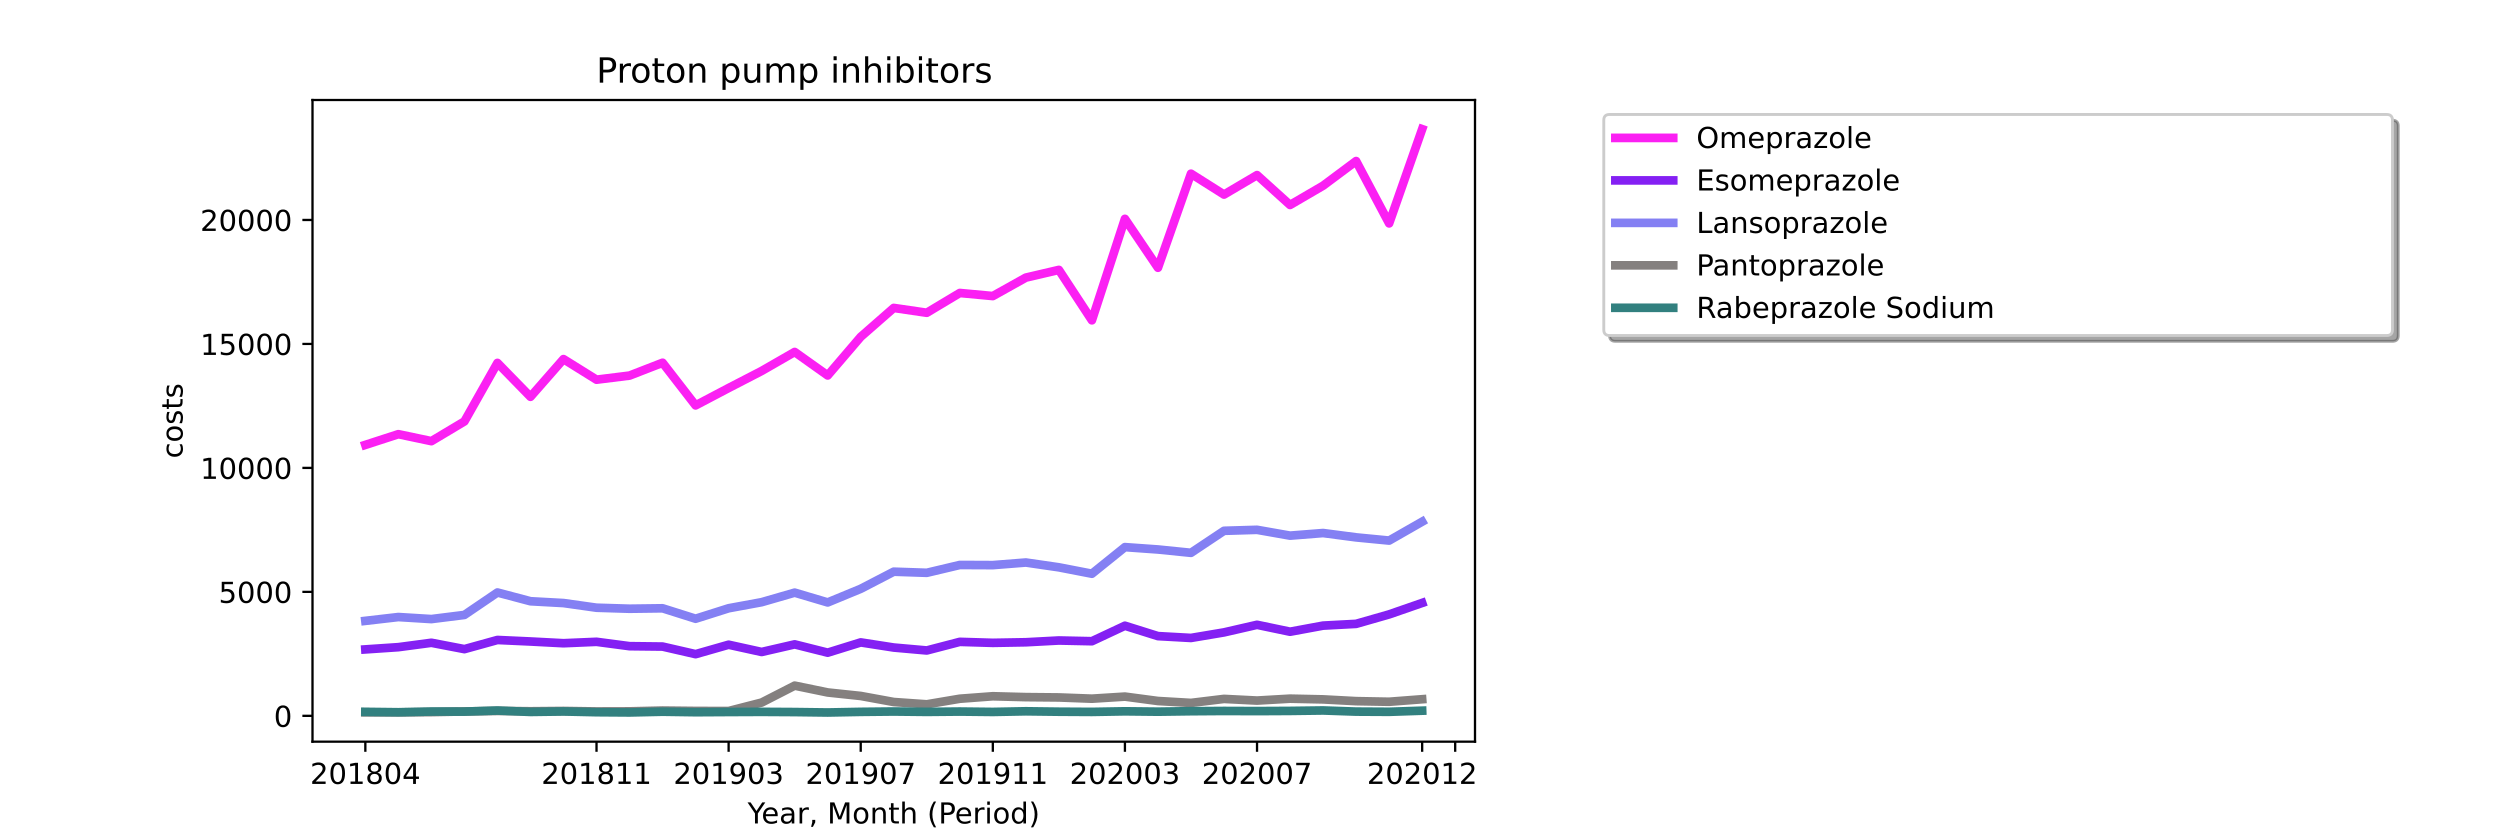 <?xml version="1.0" encoding="utf-8" standalone="no"?>
<!DOCTYPE svg PUBLIC "-//W3C//DTD SVG 1.1//EN"
  "http://www.w3.org/Graphics/SVG/1.1/DTD/svg11.dtd">
<!-- Created with matplotlib (https://matplotlib.org/) -->
<svg height="288pt" version="1.1" viewBox="0 0 864 288" width="864pt" xmlns="http://www.w3.org/2000/svg" xmlns:xlink="http://www.w3.org/1999/xlink">
 <defs>
  <style type="text/css">*{stroke-linecap:butt;stroke-linejoin:round;}</style>
 </defs>
 <g id="figure_1">
  <g id="patch_1">
   <path d="M 0 288 
L 864 288 
L 864 0 
L 0 0 
z
" style="fill:#ffffff;"/>
  </g>
  <g id="axes_1">
   <g id="patch_2">
    <path d="M 108 256.32 
L 509.76 256.32 
L 509.76 34.56 
L 108 34.56 
z
" style="fill:#ffffff;"/>
   </g>
   <g id="matplotlib.axis_1">
    <g id="xtick_1">
     <g id="line2d_1">
      <defs>
       <path d="M 0 0 
L 0 3.5 
" id="m25e00ea5e8" style="stroke:#000000;stroke-width:0.8;"/>
      </defs>
      <g>
       <use style="stroke:#000000;stroke-width:0.8;" x="126.262" xlink:href="#m25e00ea5e8" y="256.32"/>
      </g>
     </g>
     <g id="text_1">
      <!-- 201804 -->
      <g transform="translate(107.174 270.918)scale(0.1 -0.1)">
       <defs>
        <path d="M 19.188 8.297 
L 53.609 8.297 
L 53.609 0 
L 7.328 0 
L 7.328 8.297 
Q 12.938 14.109 22.625 23.891 
Q 32.328 33.688 34.812 36.531 
Q 39.547 41.844 41.422 45.531 
Q 43.312 49.219 43.312 52.781 
Q 43.312 58.594 39.234 62.25 
Q 35.156 65.922 28.609 65.922 
Q 23.969 65.922 18.812 64.312 
Q 13.672 62.703 7.812 59.422 
L 7.812 69.391 
Q 13.766 71.781 18.938 73 
Q 24.125 74.219 28.422 74.219 
Q 39.75 74.219 46.484 68.547 
Q 53.219 62.891 53.219 53.422 
Q 53.219 48.922 51.531 44.891 
Q 49.859 40.875 45.406 35.406 
Q 44.188 33.984 37.641 27.219 
Q 31.109 20.453 19.188 8.297 
z
" id="DejaVuSans-50"/>
        <path d="M 31.781 66.406 
Q 24.172 66.406 20.328 58.906 
Q 16.5 51.422 16.5 36.375 
Q 16.5 21.391 20.328 13.891 
Q 24.172 6.391 31.781 6.391 
Q 39.453 6.391 43.281 13.891 
Q 47.125 21.391 47.125 36.375 
Q 47.125 51.422 43.281 58.906 
Q 39.453 66.406 31.781 66.406 
z
M 31.781 74.219 
Q 44.047 74.219 50.516 64.516 
Q 56.984 54.828 56.984 36.375 
Q 56.984 17.969 50.516 8.266 
Q 44.047 -1.422 31.781 -1.422 
Q 19.531 -1.422 13.062 8.266 
Q 6.594 17.969 6.594 36.375 
Q 6.594 54.828 13.062 64.516 
Q 19.531 74.219 31.781 74.219 
z
" id="DejaVuSans-48"/>
        <path d="M 12.406 8.297 
L 28.516 8.297 
L 28.516 63.922 
L 10.984 60.406 
L 10.984 69.391 
L 28.422 72.906 
L 38.281 72.906 
L 38.281 8.297 
L 54.391 8.297 
L 54.391 0 
L 12.406 0 
z
" id="DejaVuSans-49"/>
        <path d="M 31.781 34.625 
Q 24.75 34.625 20.719 30.859 
Q 16.703 27.094 16.703 20.516 
Q 16.703 13.922 20.719 10.156 
Q 24.75 6.391 31.781 6.391 
Q 38.812 6.391 42.859 10.172 
Q 46.922 13.969 46.922 20.516 
Q 46.922 27.094 42.891 30.859 
Q 38.875 34.625 31.781 34.625 
z
M 21.922 38.812 
Q 15.578 40.375 12.031 44.719 
Q 8.5 49.078 8.5 55.328 
Q 8.5 64.062 14.719 69.141 
Q 20.953 74.219 31.781 74.219 
Q 42.672 74.219 48.875 69.141 
Q 55.078 64.062 55.078 55.328 
Q 55.078 49.078 51.531 44.719 
Q 48 40.375 41.703 38.812 
Q 48.828 37.156 52.797 32.312 
Q 56.781 27.484 56.781 20.516 
Q 56.781 9.906 50.312 4.234 
Q 43.844 -1.422 31.781 -1.422 
Q 19.734 -1.422 13.25 4.234 
Q 6.781 9.906 6.781 20.516 
Q 6.781 27.484 10.781 32.312 
Q 14.797 37.156 21.922 38.812 
z
M 18.312 54.391 
Q 18.312 48.734 21.844 45.562 
Q 25.391 42.391 31.781 42.391 
Q 38.141 42.391 41.719 45.562 
Q 45.312 48.734 45.312 54.391 
Q 45.312 60.062 41.719 63.234 
Q 38.141 66.406 31.781 66.406 
Q 25.391 66.406 21.844 63.234 
Q 18.312 60.062 18.312 54.391 
z
" id="DejaVuSans-56"/>
        <path d="M 37.797 64.312 
L 12.891 25.391 
L 37.797 25.391 
z
M 35.203 72.906 
L 47.609 72.906 
L 47.609 25.391 
L 58.016 25.391 
L 58.016 17.188 
L 47.609 17.188 
L 47.609 0 
L 37.797 0 
L 37.797 17.188 
L 4.891 17.188 
L 4.891 26.703 
z
" id="DejaVuSans-52"/>
       </defs>
       <use xlink:href="#DejaVuSans-50"/>
       <use x="63.623" xlink:href="#DejaVuSans-48"/>
       <use x="127.246" xlink:href="#DejaVuSans-49"/>
       <use x="190.869" xlink:href="#DejaVuSans-56"/>
       <use x="254.492" xlink:href="#DejaVuSans-48"/>
       <use x="318.115" xlink:href="#DejaVuSans-52"/>
      </g>
     </g>
    </g>
    <g id="xtick_2">
     <g id="line2d_2">
      <g>
       <use style="stroke:#000000;stroke-width:0.8;" x="206.157" xlink:href="#m25e00ea5e8" y="256.32"/>
      </g>
     </g>
     <g id="text_2">
      <!-- 201811 -->
      <g transform="translate(187.07 270.918)scale(0.1 -0.1)">
       <use xlink:href="#DejaVuSans-50"/>
       <use x="63.623" xlink:href="#DejaVuSans-48"/>
       <use x="127.246" xlink:href="#DejaVuSans-49"/>
       <use x="190.869" xlink:href="#DejaVuSans-56"/>
       <use x="254.492" xlink:href="#DejaVuSans-49"/>
       <use x="318.115" xlink:href="#DejaVuSans-49"/>
      </g>
     </g>
    </g>
    <g id="xtick_3">
     <g id="line2d_3">
      <g>
       <use style="stroke:#000000;stroke-width:0.8;" x="251.812" xlink:href="#m25e00ea5e8" y="256.32"/>
      </g>
     </g>
     <g id="text_3">
      <!-- 201903 -->
      <g transform="translate(232.724 270.918)scale(0.1 -0.1)">
       <defs>
        <path d="M 10.984 1.516 
L 10.984 10.5 
Q 14.703 8.734 18.5 7.812 
Q 22.312 6.891 25.984 6.891 
Q 35.75 6.891 40.891 13.453 
Q 46.047 20.016 46.781 33.406 
Q 43.953 29.203 39.594 26.953 
Q 35.25 24.703 29.984 24.703 
Q 19.047 24.703 12.672 31.312 
Q 6.297 37.938 6.297 49.422 
Q 6.297 60.641 12.938 67.422 
Q 19.578 74.219 30.609 74.219 
Q 43.266 74.219 49.922 64.516 
Q 56.594 54.828 56.594 36.375 
Q 56.594 19.141 48.406 8.859 
Q 40.234 -1.422 26.422 -1.422 
Q 22.703 -1.422 18.891 -0.688 
Q 15.094 0.047 10.984 1.516 
z
M 30.609 32.422 
Q 37.25 32.422 41.125 36.953 
Q 45.016 41.5 45.016 49.422 
Q 45.016 57.281 41.125 61.844 
Q 37.25 66.406 30.609 66.406 
Q 23.969 66.406 20.094 61.844 
Q 16.219 57.281 16.219 49.422 
Q 16.219 41.5 20.094 36.953 
Q 23.969 32.422 30.609 32.422 
z
" id="DejaVuSans-57"/>
        <path d="M 40.578 39.312 
Q 47.656 37.797 51.625 33 
Q 55.609 28.219 55.609 21.188 
Q 55.609 10.406 48.188 4.484 
Q 40.766 -1.422 27.094 -1.422 
Q 22.516 -1.422 17.656 -0.516 
Q 12.797 0.391 7.625 2.203 
L 7.625 11.719 
Q 11.719 9.328 16.594 8.109 
Q 21.484 6.891 26.812 6.891 
Q 36.078 6.891 40.938 10.547 
Q 45.797 14.203 45.797 21.188 
Q 45.797 27.641 41.281 31.266 
Q 36.766 34.906 28.719 34.906 
L 20.219 34.906 
L 20.219 43.016 
L 29.109 43.016 
Q 36.375 43.016 40.234 45.922 
Q 44.094 48.828 44.094 54.297 
Q 44.094 59.906 40.109 62.906 
Q 36.141 65.922 28.719 65.922 
Q 24.656 65.922 20.016 65.031 
Q 15.375 64.156 9.812 62.312 
L 9.812 71.094 
Q 15.438 72.656 20.344 73.438 
Q 25.25 74.219 29.594 74.219 
Q 40.828 74.219 47.359 69.109 
Q 53.906 64.016 53.906 55.328 
Q 53.906 49.266 50.438 45.094 
Q 46.969 40.922 40.578 39.312 
z
" id="DejaVuSans-51"/>
       </defs>
       <use xlink:href="#DejaVuSans-50"/>
       <use x="63.623" xlink:href="#DejaVuSans-48"/>
       <use x="127.246" xlink:href="#DejaVuSans-49"/>
       <use x="190.869" xlink:href="#DejaVuSans-57"/>
       <use x="254.492" xlink:href="#DejaVuSans-48"/>
       <use x="318.115" xlink:href="#DejaVuSans-51"/>
      </g>
     </g>
    </g>
    <g id="xtick_4">
     <g id="line2d_4">
      <g>
       <use style="stroke:#000000;stroke-width:0.8;" x="297.466" xlink:href="#m25e00ea5e8" y="256.32"/>
      </g>
     </g>
     <g id="text_4">
      <!-- 201907 -->
      <g transform="translate(278.379 270.918)scale(0.1 -0.1)">
       <defs>
        <path d="M 8.203 72.906 
L 55.078 72.906 
L 55.078 68.703 
L 28.609 0 
L 18.312 0 
L 43.219 64.594 
L 8.203 64.594 
z
" id="DejaVuSans-55"/>
       </defs>
       <use xlink:href="#DejaVuSans-50"/>
       <use x="63.623" xlink:href="#DejaVuSans-48"/>
       <use x="127.246" xlink:href="#DejaVuSans-49"/>
       <use x="190.869" xlink:href="#DejaVuSans-57"/>
       <use x="254.492" xlink:href="#DejaVuSans-48"/>
       <use x="318.115" xlink:href="#DejaVuSans-55"/>
      </g>
     </g>
    </g>
    <g id="xtick_5">
     <g id="line2d_5">
      <g>
       <use style="stroke:#000000;stroke-width:0.8;" x="343.121" xlink:href="#m25e00ea5e8" y="256.32"/>
      </g>
     </g>
     <g id="text_5">
      <!-- 201911 -->
      <g transform="translate(324.033 270.918)scale(0.1 -0.1)">
       <use xlink:href="#DejaVuSans-50"/>
       <use x="63.623" xlink:href="#DejaVuSans-48"/>
       <use x="127.246" xlink:href="#DejaVuSans-49"/>
       <use x="190.869" xlink:href="#DejaVuSans-57"/>
       <use x="254.492" xlink:href="#DejaVuSans-49"/>
       <use x="318.115" xlink:href="#DejaVuSans-49"/>
      </g>
     </g>
    </g>
    <g id="xtick_6">
     <g id="line2d_6">
      <g>
       <use style="stroke:#000000;stroke-width:0.8;" x="388.775" xlink:href="#m25e00ea5e8" y="256.32"/>
      </g>
     </g>
     <g id="text_6">
      <!-- 202003 -->
      <g transform="translate(369.688 270.918)scale(0.1 -0.1)">
       <use xlink:href="#DejaVuSans-50"/>
       <use x="63.623" xlink:href="#DejaVuSans-48"/>
       <use x="127.246" xlink:href="#DejaVuSans-50"/>
       <use x="190.869" xlink:href="#DejaVuSans-48"/>
       <use x="254.492" xlink:href="#DejaVuSans-48"/>
       <use x="318.115" xlink:href="#DejaVuSans-51"/>
      </g>
     </g>
    </g>
    <g id="xtick_7">
     <g id="line2d_7">
      <g>
       <use style="stroke:#000000;stroke-width:0.8;" x="434.43" xlink:href="#m25e00ea5e8" y="256.32"/>
      </g>
     </g>
     <g id="text_7">
      <!-- 202007 -->
      <g transform="translate(415.342 270.918)scale(0.1 -0.1)">
       <use xlink:href="#DejaVuSans-50"/>
       <use x="63.623" xlink:href="#DejaVuSans-48"/>
       <use x="127.246" xlink:href="#DejaVuSans-50"/>
       <use x="190.869" xlink:href="#DejaVuSans-48"/>
       <use x="254.492" xlink:href="#DejaVuSans-48"/>
       <use x="318.115" xlink:href="#DejaVuSans-55"/>
      </g>
     </g>
    </g>
    <g id="xtick_8">
     <g id="line2d_8">
      <g>
       <use style="stroke:#000000;stroke-width:0.8;" x="491.498" xlink:href="#m25e00ea5e8" y="256.32"/>
      </g>
     </g>
     <g id="text_8">
      <!-- 202012 -->
      <g transform="translate(472.411 270.918)scale(0.1 -0.1)">
       <use xlink:href="#DejaVuSans-50"/>
       <use x="63.623" xlink:href="#DejaVuSans-48"/>
       <use x="127.246" xlink:href="#DejaVuSans-50"/>
       <use x="190.869" xlink:href="#DejaVuSans-48"/>
       <use x="254.492" xlink:href="#DejaVuSans-49"/>
       <use x="318.115" xlink:href="#DejaVuSans-50"/>
      </g>
     </g>
    </g>
    <g id="xtick_9">
     <g id="line2d_9">
      <g>
       <use style="stroke:#000000;stroke-width:0.8;" x="502.912" xlink:href="#m25e00ea5e8" y="256.32"/>
      </g>
     </g>
    </g>
    <g id="text_9">
     <!-- Year, Month (Period) -->
     <g transform="translate(258.364 284.597)scale(0.1 -0.1)">
      <defs>
       <path d="M -0.203 72.906 
L 10.406 72.906 
L 30.609 42.922 
L 50.688 72.906 
L 61.281 72.906 
L 35.5 34.719 
L 35.5 0 
L 25.594 0 
L 25.594 34.719 
z
" id="DejaVuSans-89"/>
       <path d="M 56.203 29.594 
L 56.203 25.203 
L 14.891 25.203 
Q 15.484 15.922 20.484 11.062 
Q 25.484 6.203 34.422 6.203 
Q 39.594 6.203 44.453 7.469 
Q 49.312 8.734 54.109 11.281 
L 54.109 2.781 
Q 49.266 0.734 44.188 -0.344 
Q 39.109 -1.422 33.891 -1.422 
Q 20.797 -1.422 13.156 6.188 
Q 5.516 13.812 5.516 26.812 
Q 5.516 40.234 12.766 48.109 
Q 20.016 56 32.328 56 
Q 43.359 56 49.781 48.891 
Q 56.203 41.797 56.203 29.594 
z
M 47.219 32.234 
Q 47.125 39.594 43.094 43.984 
Q 39.062 48.391 32.422 48.391 
Q 24.906 48.391 20.391 44.141 
Q 15.875 39.891 15.188 32.172 
z
" id="DejaVuSans-101"/>
       <path d="M 34.281 27.484 
Q 23.391 27.484 19.188 25 
Q 14.984 22.516 14.984 16.5 
Q 14.984 11.719 18.141 8.906 
Q 21.297 6.109 26.703 6.109 
Q 34.188 6.109 38.703 11.406 
Q 43.219 16.703 43.219 25.484 
L 43.219 27.484 
z
M 52.203 31.203 
L 52.203 0 
L 43.219 0 
L 43.219 8.297 
Q 40.141 3.328 35.547 0.953 
Q 30.953 -1.422 24.312 -1.422 
Q 15.922 -1.422 10.953 3.297 
Q 6 8.016 6 15.922 
Q 6 25.141 12.172 29.828 
Q 18.359 34.516 30.609 34.516 
L 43.219 34.516 
L 43.219 35.406 
Q 43.219 41.609 39.141 45 
Q 35.062 48.391 27.688 48.391 
Q 23 48.391 18.547 47.266 
Q 14.109 46.141 10.016 43.891 
L 10.016 52.203 
Q 14.938 54.109 19.578 55.047 
Q 24.219 56 28.609 56 
Q 40.484 56 46.344 49.844 
Q 52.203 43.703 52.203 31.203 
z
" id="DejaVuSans-97"/>
       <path d="M 41.109 46.297 
Q 39.594 47.172 37.812 47.578 
Q 36.031 48 33.891 48 
Q 26.266 48 22.188 43.047 
Q 18.109 38.094 18.109 28.812 
L 18.109 0 
L 9.078 0 
L 9.078 54.688 
L 18.109 54.688 
L 18.109 46.188 
Q 20.953 51.172 25.484 53.578 
Q 30.031 56 36.531 56 
Q 37.453 56 38.578 55.875 
Q 39.703 55.766 41.062 55.516 
z
" id="DejaVuSans-114"/>
       <path d="M 11.719 12.406 
L 22.016 12.406 
L 22.016 4 
L 14.016 -11.625 
L 7.719 -11.625 
L 11.719 4 
z
" id="DejaVuSans-44"/>
       <path id="DejaVuSans-32"/>
       <path d="M 9.812 72.906 
L 24.516 72.906 
L 43.109 23.297 
L 61.812 72.906 
L 76.516 72.906 
L 76.516 0 
L 66.891 0 
L 66.891 64.016 
L 48.094 14.016 
L 38.188 14.016 
L 19.391 64.016 
L 19.391 0 
L 9.812 0 
z
" id="DejaVuSans-77"/>
       <path d="M 30.609 48.391 
Q 23.391 48.391 19.188 42.75 
Q 14.984 37.109 14.984 27.297 
Q 14.984 17.484 19.156 11.844 
Q 23.344 6.203 30.609 6.203 
Q 37.797 6.203 41.984 11.859 
Q 46.188 17.531 46.188 27.297 
Q 46.188 37.016 41.984 42.703 
Q 37.797 48.391 30.609 48.391 
z
M 30.609 56 
Q 42.328 56 49.016 48.375 
Q 55.719 40.766 55.719 27.297 
Q 55.719 13.875 49.016 6.219 
Q 42.328 -1.422 30.609 -1.422 
Q 18.844 -1.422 12.172 6.219 
Q 5.516 13.875 5.516 27.297 
Q 5.516 40.766 12.172 48.375 
Q 18.844 56 30.609 56 
z
" id="DejaVuSans-111"/>
       <path d="M 54.891 33.016 
L 54.891 0 
L 45.906 0 
L 45.906 32.719 
Q 45.906 40.484 42.875 44.328 
Q 39.844 48.188 33.797 48.188 
Q 26.516 48.188 22.312 43.547 
Q 18.109 38.922 18.109 30.906 
L 18.109 0 
L 9.078 0 
L 9.078 54.688 
L 18.109 54.688 
L 18.109 46.188 
Q 21.344 51.125 25.703 53.562 
Q 30.078 56 35.797 56 
Q 45.219 56 50.047 50.172 
Q 54.891 44.344 54.891 33.016 
z
" id="DejaVuSans-110"/>
       <path d="M 18.312 70.219 
L 18.312 54.688 
L 36.812 54.688 
L 36.812 47.703 
L 18.312 47.703 
L 18.312 18.016 
Q 18.312 11.328 20.141 9.422 
Q 21.969 7.516 27.594 7.516 
L 36.812 7.516 
L 36.812 0 
L 27.594 0 
Q 17.188 0 13.234 3.875 
Q 9.281 7.766 9.281 18.016 
L 9.281 47.703 
L 2.688 47.703 
L 2.688 54.688 
L 9.281 54.688 
L 9.281 70.219 
z
" id="DejaVuSans-116"/>
       <path d="M 54.891 33.016 
L 54.891 0 
L 45.906 0 
L 45.906 32.719 
Q 45.906 40.484 42.875 44.328 
Q 39.844 48.188 33.797 48.188 
Q 26.516 48.188 22.312 43.547 
Q 18.109 38.922 18.109 30.906 
L 18.109 0 
L 9.078 0 
L 9.078 75.984 
L 18.109 75.984 
L 18.109 46.188 
Q 21.344 51.125 25.703 53.562 
Q 30.078 56 35.797 56 
Q 45.219 56 50.047 50.172 
Q 54.891 44.344 54.891 33.016 
z
" id="DejaVuSans-104"/>
       <path d="M 31 75.875 
Q 24.469 64.656 21.281 53.656 
Q 18.109 42.672 18.109 31.391 
Q 18.109 20.125 21.312 9.062 
Q 24.516 -2 31 -13.188 
L 23.188 -13.188 
Q 15.875 -1.703 12.234 9.375 
Q 8.594 20.453 8.594 31.391 
Q 8.594 42.281 12.203 53.312 
Q 15.828 64.359 23.188 75.875 
z
" id="DejaVuSans-40"/>
       <path d="M 19.672 64.797 
L 19.672 37.406 
L 32.078 37.406 
Q 38.969 37.406 42.719 40.969 
Q 46.484 44.531 46.484 51.125 
Q 46.484 57.672 42.719 61.234 
Q 38.969 64.797 32.078 64.797 
z
M 9.812 72.906 
L 32.078 72.906 
Q 44.344 72.906 50.609 67.359 
Q 56.891 61.812 56.891 51.125 
Q 56.891 40.328 50.609 34.812 
Q 44.344 29.297 32.078 29.297 
L 19.672 29.297 
L 19.672 0 
L 9.812 0 
z
" id="DejaVuSans-80"/>
       <path d="M 9.422 54.688 
L 18.406 54.688 
L 18.406 0 
L 9.422 0 
z
M 9.422 75.984 
L 18.406 75.984 
L 18.406 64.594 
L 9.422 64.594 
z
" id="DejaVuSans-105"/>
       <path d="M 45.406 46.391 
L 45.406 75.984 
L 54.391 75.984 
L 54.391 0 
L 45.406 0 
L 45.406 8.203 
Q 42.578 3.328 38.25 0.953 
Q 33.938 -1.422 27.875 -1.422 
Q 17.969 -1.422 11.734 6.484 
Q 5.516 14.406 5.516 27.297 
Q 5.516 40.188 11.734 48.094 
Q 17.969 56 27.875 56 
Q 33.938 56 38.25 53.625 
Q 42.578 51.266 45.406 46.391 
z
M 14.797 27.297 
Q 14.797 17.391 18.875 11.75 
Q 22.953 6.109 30.078 6.109 
Q 37.203 6.109 41.297 11.75 
Q 45.406 17.391 45.406 27.297 
Q 45.406 37.203 41.297 42.844 
Q 37.203 48.484 30.078 48.484 
Q 22.953 48.484 18.875 42.844 
Q 14.797 37.203 14.797 27.297 
z
" id="DejaVuSans-100"/>
       <path d="M 8.016 75.875 
L 15.828 75.875 
Q 23.141 64.359 26.781 53.312 
Q 30.422 42.281 30.422 31.391 
Q 30.422 20.453 26.781 9.375 
Q 23.141 -1.703 15.828 -13.188 
L 8.016 -13.188 
Q 14.5 -2 17.703 9.062 
Q 20.906 20.125 20.906 31.391 
Q 20.906 42.672 17.703 53.656 
Q 14.5 64.656 8.016 75.875 
z
" id="DejaVuSans-41"/>
      </defs>
      <use xlink:href="#DejaVuSans-89"/>
      <use x="47.834" xlink:href="#DejaVuSans-101"/>
      <use x="109.357" xlink:href="#DejaVuSans-97"/>
      <use x="170.637" xlink:href="#DejaVuSans-114"/>
      <use x="211.75" xlink:href="#DejaVuSans-44"/>
      <use x="243.537" xlink:href="#DejaVuSans-32"/>
      <use x="275.324" xlink:href="#DejaVuSans-77"/>
      <use x="361.604" xlink:href="#DejaVuSans-111"/>
      <use x="422.785" xlink:href="#DejaVuSans-110"/>
      <use x="486.164" xlink:href="#DejaVuSans-116"/>
      <use x="525.373" xlink:href="#DejaVuSans-104"/>
      <use x="588.752" xlink:href="#DejaVuSans-32"/>
      <use x="620.539" xlink:href="#DejaVuSans-40"/>
      <use x="659.553" xlink:href="#DejaVuSans-80"/>
      <use x="716.23" xlink:href="#DejaVuSans-101"/>
      <use x="777.754" xlink:href="#DejaVuSans-114"/>
      <use x="818.867" xlink:href="#DejaVuSans-105"/>
      <use x="846.65" xlink:href="#DejaVuSans-111"/>
      <use x="907.832" xlink:href="#DejaVuSans-100"/>
      <use x="971.309" xlink:href="#DejaVuSans-41"/>
     </g>
    </g>
   </g>
   <g id="matplotlib.axis_2">
    <g id="ytick_1">
     <g id="line2d_10">
      <defs>
       <path d="M 0 0 
L -3.5 0 
" id="mb6179fea65" style="stroke:#000000;stroke-width:0.8;"/>
      </defs>
      <g>
       <use style="stroke:#000000;stroke-width:0.8;" x="108" xlink:href="#mb6179fea65" y="247.397"/>
      </g>
     </g>
     <g id="text_10">
      <!-- 0 -->
      <g transform="translate(94.638 251.196)scale(0.1 -0.1)">
       <use xlink:href="#DejaVuSans-48"/>
      </g>
     </g>
    </g>
    <g id="ytick_2">
     <g id="line2d_11">
      <g>
       <use style="stroke:#000000;stroke-width:0.8;" x="108" xlink:href="#mb6179fea65" y="204.552"/>
      </g>
     </g>
     <g id="text_11">
      <!-- 5000 -->
      <g transform="translate(75.55 208.352)scale(0.1 -0.1)">
       <defs>
        <path d="M 10.797 72.906 
L 49.516 72.906 
L 49.516 64.594 
L 19.828 64.594 
L 19.828 46.734 
Q 21.969 47.469 24.109 47.828 
Q 26.266 48.188 28.422 48.188 
Q 40.625 48.188 47.75 41.5 
Q 54.891 34.812 54.891 23.391 
Q 54.891 11.625 47.562 5.094 
Q 40.234 -1.422 26.906 -1.422 
Q 22.312 -1.422 17.547 -0.641 
Q 12.797 0.141 7.719 1.703 
L 7.719 11.625 
Q 12.109 9.234 16.797 8.062 
Q 21.484 6.891 26.703 6.891 
Q 35.156 6.891 40.078 11.328 
Q 45.016 15.766 45.016 23.391 
Q 45.016 31 40.078 35.438 
Q 35.156 39.891 26.703 39.891 
Q 22.75 39.891 18.812 39.016 
Q 14.891 38.141 10.797 36.281 
z
" id="DejaVuSans-53"/>
       </defs>
       <use xlink:href="#DejaVuSans-53"/>
       <use x="63.623" xlink:href="#DejaVuSans-48"/>
       <use x="127.246" xlink:href="#DejaVuSans-48"/>
       <use x="190.869" xlink:href="#DejaVuSans-48"/>
      </g>
     </g>
    </g>
    <g id="ytick_3">
     <g id="line2d_12">
      <g>
       <use style="stroke:#000000;stroke-width:0.8;" x="108" xlink:href="#mb6179fea65" y="161.708"/>
      </g>
     </g>
     <g id="text_12">
      <!-- 10000 -->
      <g transform="translate(69.188 165.507)scale(0.1 -0.1)">
       <use xlink:href="#DejaVuSans-49"/>
       <use x="63.623" xlink:href="#DejaVuSans-48"/>
       <use x="127.246" xlink:href="#DejaVuSans-48"/>
       <use x="190.869" xlink:href="#DejaVuSans-48"/>
       <use x="254.492" xlink:href="#DejaVuSans-48"/>
      </g>
     </g>
    </g>
    <g id="ytick_4">
     <g id="line2d_13">
      <g>
       <use style="stroke:#000000;stroke-width:0.8;" x="108" xlink:href="#mb6179fea65" y="118.864"/>
      </g>
     </g>
     <g id="text_13">
      <!-- 15000 -->
      <g transform="translate(69.188 122.663)scale(0.1 -0.1)">
       <use xlink:href="#DejaVuSans-49"/>
       <use x="63.623" xlink:href="#DejaVuSans-53"/>
       <use x="127.246" xlink:href="#DejaVuSans-48"/>
       <use x="190.869" xlink:href="#DejaVuSans-48"/>
       <use x="254.492" xlink:href="#DejaVuSans-48"/>
      </g>
     </g>
    </g>
    <g id="ytick_5">
     <g id="line2d_14">
      <g>
       <use style="stroke:#000000;stroke-width:0.8;" x="108" xlink:href="#mb6179fea65" y="76.019"/>
      </g>
     </g>
     <g id="text_14">
      <!-- 20000 -->
      <g transform="translate(69.188 79.818)scale(0.1 -0.1)">
       <use xlink:href="#DejaVuSans-50"/>
       <use x="63.623" xlink:href="#DejaVuSans-48"/>
       <use x="127.246" xlink:href="#DejaVuSans-48"/>
       <use x="190.869" xlink:href="#DejaVuSans-48"/>
       <use x="254.492" xlink:href="#DejaVuSans-48"/>
      </g>
     </g>
    </g>
    <g id="text_15">
     <!-- costs -->
     <g transform="translate(63.108 158.418)rotate(-90)scale(0.1 -0.1)">
      <defs>
       <path d="M 48.781 52.594 
L 48.781 44.188 
Q 44.969 46.297 41.141 47.344 
Q 37.312 48.391 33.406 48.391 
Q 24.656 48.391 19.812 42.844 
Q 14.984 37.312 14.984 27.297 
Q 14.984 17.281 19.812 11.734 
Q 24.656 6.203 33.406 6.203 
Q 37.312 6.203 41.141 7.25 
Q 44.969 8.297 48.781 10.406 
L 48.781 2.094 
Q 45.016 0.344 40.984 -0.531 
Q 36.969 -1.422 32.422 -1.422 
Q 20.062 -1.422 12.781 6.344 
Q 5.516 14.109 5.516 27.297 
Q 5.516 40.672 12.859 48.328 
Q 20.219 56 33.016 56 
Q 37.156 56 41.109 55.141 
Q 45.062 54.297 48.781 52.594 
z
" id="DejaVuSans-99"/>
       <path d="M 44.281 53.078 
L 44.281 44.578 
Q 40.484 46.531 36.375 47.5 
Q 32.281 48.484 27.875 48.484 
Q 21.188 48.484 17.844 46.438 
Q 14.5 44.391 14.5 40.281 
Q 14.5 37.156 16.891 35.375 
Q 19.281 33.594 26.516 31.984 
L 29.594 31.297 
Q 39.156 29.25 43.188 25.516 
Q 47.219 21.781 47.219 15.094 
Q 47.219 7.469 41.188 3.016 
Q 35.156 -1.422 24.609 -1.422 
Q 20.219 -1.422 15.453 -0.562 
Q 10.688 0.297 5.422 2 
L 5.422 11.281 
Q 10.406 8.688 15.234 7.391 
Q 20.062 6.109 24.812 6.109 
Q 31.156 6.109 34.562 8.281 
Q 37.984 10.453 37.984 14.406 
Q 37.984 18.062 35.516 20.016 
Q 33.062 21.969 24.703 23.781 
L 21.578 24.516 
Q 13.234 26.266 9.516 29.906 
Q 5.812 33.547 5.812 39.891 
Q 5.812 47.609 11.281 51.797 
Q 16.75 56 26.812 56 
Q 31.781 56 36.172 55.266 
Q 40.578 54.547 44.281 53.078 
z
" id="DejaVuSans-115"/>
      </defs>
      <use xlink:href="#DejaVuSans-99"/>
      <use x="54.98" xlink:href="#DejaVuSans-111"/>
      <use x="116.162" xlink:href="#DejaVuSans-115"/>
      <use x="168.262" xlink:href="#DejaVuSans-116"/>
      <use x="207.471" xlink:href="#DejaVuSans-115"/>
     </g>
    </g>
   </g>
   <g id="line2d_15">
    <path clip-path="url(#p15a343efdf)" d="M 126.262 153.756 
L 137.675 150.054 
L 149.089 152.462 
L 160.503 145.641 
L 171.916 125.427 
L 183.33 137.132 
L 194.744 124.108 
L 206.157 131.22 
L 217.571 129.798 
L 228.985 125.367 
L 240.398 140.106 
L 251.812 134.099 
L 263.225 128.204 
L 274.639 121.64 
L 286.053 129.755 
L 297.466 116.413 
L 308.88 106.422 
L 320.294 108.093 
L 331.707 101.255 
L 343.121 102.317 
L 354.535 95.942 
L 365.948 93.277 
L 377.362 110.697 
L 388.775 75.642 
L 400.189 92.531 
L 411.603 60.03 
L 423.016 67.245 
L 434.43 60.518 
L 445.844 70.835 
L 457.257 64.177 
L 468.671 55.668 
L 480.085 77.202 
L 491.498 44.64 
" style="fill:none;stroke:#fb20f3;stroke-linecap:square;stroke-width:3;"/>
   </g>
   <g id="line2d_16">
    <path clip-path="url(#p15a343efdf)" d="M 126.262 224.432 
L 137.675 223.661 
L 149.089 222.144 
L 160.503 224.338 
L 171.916 221.176 
L 183.33 221.699 
L 194.744 222.299 
L 206.157 221.81 
L 217.571 223.318 
L 228.985 223.455 
L 240.398 226.077 
L 251.812 222.813 
L 263.225 225.323 
L 274.639 222.693 
L 286.053 225.563 
L 297.466 222.016 
L 308.88 223.79 
L 320.294 224.801 
L 331.707 221.827 
L 343.121 222.17 
L 354.535 221.964 
L 365.948 221.356 
L 377.362 221.604 
L 388.775 216.257 
L 400.189 219.839 
L 411.603 220.473 
L 423.016 218.554 
L 434.43 215.932 
L 445.844 218.323 
L 457.257 216.215 
L 468.671 215.606 
L 480.085 212.333 
L 491.498 208.374 
" style="fill:none;stroke:#8420f3;stroke-linecap:square;stroke-width:3;"/>
   </g>
   <g id="line2d_17">
    <path clip-path="url(#p15a343efdf)" d="M 126.262 214.569 
L 137.675 213.25 
L 149.089 213.952 
L 160.503 212.521 
L 171.916 204.767 
L 183.33 207.791 
L 194.744 208.417 
L 206.157 210.028 
L 217.571 210.379 
L 228.985 210.225 
L 240.398 213.833 
L 251.812 210.216 
L 263.225 208.117 
L 274.639 204.818 
L 286.053 208.203 
L 297.466 203.49 
L 308.88 197.577 
L 320.294 197.963 
L 331.707 195.255 
L 343.121 195.307 
L 354.535 194.407 
L 365.948 196.069 
L 377.362 198.28 
L 388.775 189.086 
L 400.189 189.9 
L 411.603 191.056 
L 423.016 183.447 
L 434.43 183.105 
L 445.844 185.118 
L 457.257 184.218 
L 468.671 185.718 
L 480.085 186.823 
L 491.498 180.294 
" style="fill:none;stroke:#8480f3;stroke-linecap:square;stroke-width:3;"/>
   </g>
   <g id="line2d_18">
    <path clip-path="url(#p15a343efdf)" d="M 126.262 246.171 
L 137.675 246.189 
L 149.089 246.103 
L 160.503 245.88 
L 171.916 245.7 
L 183.33 245.812 
L 194.744 245.709 
L 206.157 245.88 
L 217.571 245.846 
L 228.985 245.572 
L 240.398 245.7 
L 251.812 245.734 
L 263.225 242.804 
L 274.639 236.96 
L 286.053 239.316 
L 297.466 240.525 
L 308.88 242.615 
L 320.294 243.412 
L 331.707 241.484 
L 343.121 240.627 
L 354.535 240.927 
L 365.948 241.039 
L 377.362 241.467 
L 388.775 240.747 
L 400.189 242.264 
L 411.603 242.932 
L 423.016 241.544 
L 434.43 242.118 
L 445.844 241.459 
L 457.257 241.707 
L 468.671 242.315 
L 480.085 242.53 
L 491.498 241.656 
" style="fill:none;stroke:#84807f;stroke-linecap:square;stroke-width:3;"/>
   </g>
   <g id="line2d_19">
    <path clip-path="url(#p15a343efdf)" d="M 126.262 246.017 
L 137.675 246.154 
L 149.089 245.906 
L 160.503 245.923 
L 171.916 245.554 
L 183.33 246.043 
L 194.744 245.88 
L 206.157 246.137 
L 217.571 246.223 
L 228.985 245.966 
L 240.398 246.137 
L 251.812 246.069 
L 263.225 246.017 
L 274.639 246.086 
L 286.053 246.24 
L 297.466 246.017 
L 308.88 245.897 
L 320.294 246.026 
L 331.707 245.914 
L 343.121 246.043 
L 354.535 245.82 
L 365.948 245.966 
L 377.362 246.034 
L 388.775 245.829 
L 400.189 245.957 
L 411.603 245.794 
L 423.016 245.709 
L 434.43 245.752 
L 445.844 245.692 
L 457.257 245.537 
L 468.671 245.932 
L 480.085 246 
L 491.498 245.614 
" style="fill:none;stroke:#32807f;stroke-linecap:square;stroke-width:3;"/>
   </g>
   <g id="patch_3">
    <path d="M 108 256.32 
L 108 34.56 
" style="fill:none;stroke:#000000;stroke-linecap:square;stroke-linejoin:miter;stroke-width:0.8;"/>
   </g>
   <g id="patch_4">
    <path d="M 509.76 256.32 
L 509.76 34.56 
" style="fill:none;stroke:#000000;stroke-linecap:square;stroke-linejoin:miter;stroke-width:0.8;"/>
   </g>
   <g id="patch_5">
    <path d="M 108 256.32 
L 509.76 256.32 
" style="fill:none;stroke:#000000;stroke-linecap:square;stroke-linejoin:miter;stroke-width:0.8;"/>
   </g>
   <g id="patch_6">
    <path d="M 108 34.56 
L 509.76 34.56 
" style="fill:none;stroke:#000000;stroke-linecap:square;stroke-linejoin:miter;stroke-width:0.8;"/>
   </g>
   <g id="text_16">
    <!-- Proton pump inhibitors                   -->
    <g transform="translate(206.106 28.56)scale(0.12 -0.12)">
     <defs>
      <path d="M 18.109 8.203 
L 18.109 -20.797 
L 9.078 -20.797 
L 9.078 54.688 
L 18.109 54.688 
L 18.109 46.391 
Q 20.953 51.266 25.266 53.625 
Q 29.594 56 35.594 56 
Q 45.562 56 51.781 48.094 
Q 58.016 40.188 58.016 27.297 
Q 58.016 14.406 51.781 6.484 
Q 45.562 -1.422 35.594 -1.422 
Q 29.594 -1.422 25.266 0.953 
Q 20.953 3.328 18.109 8.203 
z
M 48.688 27.297 
Q 48.688 37.203 44.609 42.844 
Q 40.531 48.484 33.406 48.484 
Q 26.266 48.484 22.188 42.844 
Q 18.109 37.203 18.109 27.297 
Q 18.109 17.391 22.188 11.75 
Q 26.266 6.109 33.406 6.109 
Q 40.531 6.109 44.609 11.75 
Q 48.688 17.391 48.688 27.297 
z
" id="DejaVuSans-112"/>
      <path d="M 8.5 21.578 
L 8.5 54.688 
L 17.484 54.688 
L 17.484 21.922 
Q 17.484 14.156 20.5 10.266 
Q 23.531 6.391 29.594 6.391 
Q 36.859 6.391 41.078 11.031 
Q 45.312 15.672 45.312 23.688 
L 45.312 54.688 
L 54.297 54.688 
L 54.297 0 
L 45.312 0 
L 45.312 8.406 
Q 42.047 3.422 37.719 1 
Q 33.406 -1.422 27.688 -1.422 
Q 18.266 -1.422 13.375 4.438 
Q 8.5 10.297 8.5 21.578 
z
M 31.109 56 
z
" id="DejaVuSans-117"/>
      <path d="M 52 44.188 
Q 55.375 50.25 60.062 53.125 
Q 64.75 56 71.094 56 
Q 79.641 56 84.281 50.016 
Q 88.922 44.047 88.922 33.016 
L 88.922 0 
L 79.891 0 
L 79.891 32.719 
Q 79.891 40.578 77.094 44.375 
Q 74.312 48.188 68.609 48.188 
Q 61.625 48.188 57.562 43.547 
Q 53.516 38.922 53.516 30.906 
L 53.516 0 
L 44.484 0 
L 44.484 32.719 
Q 44.484 40.625 41.703 44.406 
Q 38.922 48.188 33.109 48.188 
Q 26.219 48.188 22.156 43.531 
Q 18.109 38.875 18.109 30.906 
L 18.109 0 
L 9.078 0 
L 9.078 54.688 
L 18.109 54.688 
L 18.109 46.188 
Q 21.188 51.219 25.484 53.609 
Q 29.781 56 35.688 56 
Q 41.656 56 45.828 52.969 
Q 50 49.953 52 44.188 
z
" id="DejaVuSans-109"/>
      <path d="M 48.688 27.297 
Q 48.688 37.203 44.609 42.844 
Q 40.531 48.484 33.406 48.484 
Q 26.266 48.484 22.188 42.844 
Q 18.109 37.203 18.109 27.297 
Q 18.109 17.391 22.188 11.75 
Q 26.266 6.109 33.406 6.109 
Q 40.531 6.109 44.609 11.75 
Q 48.688 17.391 48.688 27.297 
z
M 18.109 46.391 
Q 20.953 51.266 25.266 53.625 
Q 29.594 56 35.594 56 
Q 45.562 56 51.781 48.094 
Q 58.016 40.188 58.016 27.297 
Q 58.016 14.406 51.781 6.484 
Q 45.562 -1.422 35.594 -1.422 
Q 29.594 -1.422 25.266 0.953 
Q 20.953 3.328 18.109 8.203 
L 18.109 0 
L 9.078 0 
L 9.078 75.984 
L 18.109 75.984 
z
" id="DejaVuSans-98"/>
     </defs>
     <use xlink:href="#DejaVuSans-80"/>
     <use x="58.553" xlink:href="#DejaVuSans-114"/>
     <use x="97.416" xlink:href="#DejaVuSans-111"/>
     <use x="158.598" xlink:href="#DejaVuSans-116"/>
     <use x="197.807" xlink:href="#DejaVuSans-111"/>
     <use x="258.988" xlink:href="#DejaVuSans-110"/>
     <use x="322.367" xlink:href="#DejaVuSans-32"/>
     <use x="354.154" xlink:href="#DejaVuSans-112"/>
     <use x="417.631" xlink:href="#DejaVuSans-117"/>
     <use x="481.01" xlink:href="#DejaVuSans-109"/>
     <use x="578.422" xlink:href="#DejaVuSans-112"/>
     <use x="641.898" xlink:href="#DejaVuSans-32"/>
     <use x="673.686" xlink:href="#DejaVuSans-105"/>
     <use x="701.469" xlink:href="#DejaVuSans-110"/>
     <use x="764.848" xlink:href="#DejaVuSans-104"/>
     <use x="828.227" xlink:href="#DejaVuSans-105"/>
     <use x="856.01" xlink:href="#DejaVuSans-98"/>
     <use x="919.486" xlink:href="#DejaVuSans-105"/>
     <use x="947.27" xlink:href="#DejaVuSans-116"/>
     <use x="986.479" xlink:href="#DejaVuSans-111"/>
     <use x="1047.66" xlink:href="#DejaVuSans-114"/>
     <use x="1088.773" xlink:href="#DejaVuSans-115"/>
     <use x="1140.873" xlink:href="#DejaVuSans-32"/>
     <use x="1172.66" xlink:href="#DejaVuSans-32"/>
     <use x="1204.447" xlink:href="#DejaVuSans-32"/>
     <use x="1236.234" xlink:href="#DejaVuSans-32"/>
     <use x="1268.021" xlink:href="#DejaVuSans-32"/>
     <use x="1299.809" xlink:href="#DejaVuSans-32"/>
     <use x="1331.596" xlink:href="#DejaVuSans-32"/>
     <use x="1363.383" xlink:href="#DejaVuSans-32"/>
     <use x="1395.17" xlink:href="#DejaVuSans-32"/>
     <use x="1426.957" xlink:href="#DejaVuSans-32"/>
     <use x="1458.744" xlink:href="#DejaVuSans-32"/>
     <use x="1490.531" xlink:href="#DejaVuSans-32"/>
     <use x="1522.318" xlink:href="#DejaVuSans-32"/>
     <use x="1554.105" xlink:href="#DejaVuSans-32"/>
     <use x="1585.893" xlink:href="#DejaVuSans-32"/>
     <use x="1617.68" xlink:href="#DejaVuSans-32"/>
     <use x="1649.467" xlink:href="#DejaVuSans-32"/>
     <use x="1681.254" xlink:href="#DejaVuSans-32"/>
    </g>
   </g>
   <g id="legend_1">
    <g id="patch_7">
     <path d="M 558.267 117.951 
L 826.837 117.951 
Q 828.837 117.951 828.837 115.951 
L 828.837 43.56 
Q 828.837 41.56 826.837 41.56 
L 558.267 41.56 
Q 556.267 41.56 556.267 43.56 
L 556.267 115.951 
Q 556.267 117.951 558.267 117.951 
z
" style="fill:#4c4c4c;opacity:0.5;stroke:#4c4c4c;stroke-linejoin:miter;"/>
    </g>
    <g id="patch_8">
     <path d="M 556.267 115.951 
L 824.837 115.951 
Q 826.837 115.951 826.837 113.951 
L 826.837 41.56 
Q 826.837 39.56 824.837 39.56 
L 556.267 39.56 
Q 554.267 39.56 554.267 41.56 
L 554.267 113.951 
Q 554.267 115.951 556.267 115.951 
z
" style="fill:#ffffff;stroke:#cccccc;stroke-linejoin:miter;"/>
    </g>
    <g id="line2d_20">
     <path d="M 558.267 47.658 
L 578.267 47.658 
" style="fill:none;stroke:#fb20f3;stroke-linecap:square;stroke-width:3;"/>
    </g>
    <g id="line2d_21"/>
    <g id="text_17">
     <!-- Omeprazole                                                   -->
     <g transform="translate(586.267 51.158)scale(0.1 -0.1)">
      <defs>
       <path d="M 39.406 66.219 
Q 28.656 66.219 22.328 58.203 
Q 16.016 50.203 16.016 36.375 
Q 16.016 22.609 22.328 14.594 
Q 28.656 6.594 39.406 6.594 
Q 50.141 6.594 56.422 14.594 
Q 62.703 22.609 62.703 36.375 
Q 62.703 50.203 56.422 58.203 
Q 50.141 66.219 39.406 66.219 
z
M 39.406 74.219 
Q 54.734 74.219 63.906 63.938 
Q 73.094 53.656 73.094 36.375 
Q 73.094 19.141 63.906 8.859 
Q 54.734 -1.422 39.406 -1.422 
Q 24.031 -1.422 14.812 8.828 
Q 5.609 19.094 5.609 36.375 
Q 5.609 53.656 14.812 63.938 
Q 24.031 74.219 39.406 74.219 
z
" id="DejaVuSans-79"/>
       <path d="M 5.516 54.688 
L 48.188 54.688 
L 48.188 46.484 
L 14.406 7.172 
L 48.188 7.172 
L 48.188 0 
L 4.297 0 
L 4.297 8.203 
L 38.094 47.516 
L 5.516 47.516 
z
" id="DejaVuSans-122"/>
       <path d="M 9.422 75.984 
L 18.406 75.984 
L 18.406 0 
L 9.422 0 
z
" id="DejaVuSans-108"/>
      </defs>
      <use xlink:href="#DejaVuSans-79"/>
      <use x="78.711" xlink:href="#DejaVuSans-109"/>
      <use x="176.123" xlink:href="#DejaVuSans-101"/>
      <use x="237.646" xlink:href="#DejaVuSans-112"/>
      <use x="301.123" xlink:href="#DejaVuSans-114"/>
      <use x="342.236" xlink:href="#DejaVuSans-97"/>
      <use x="403.516" xlink:href="#DejaVuSans-122"/>
      <use x="456.006" xlink:href="#DejaVuSans-111"/>
      <use x="517.188" xlink:href="#DejaVuSans-108"/>
      <use x="544.971" xlink:href="#DejaVuSans-101"/>
      <use x="606.494" xlink:href="#DejaVuSans-32"/>
      <use x="638.281" xlink:href="#DejaVuSans-32"/>
      <use x="670.068" xlink:href="#DejaVuSans-32"/>
      <use x="701.855" xlink:href="#DejaVuSans-32"/>
      <use x="733.643" xlink:href="#DejaVuSans-32"/>
      <use x="765.43" xlink:href="#DejaVuSans-32"/>
      <use x="797.217" xlink:href="#DejaVuSans-32"/>
      <use x="829.004" xlink:href="#DejaVuSans-32"/>
      <use x="860.791" xlink:href="#DejaVuSans-32"/>
      <use x="892.578" xlink:href="#DejaVuSans-32"/>
      <use x="924.365" xlink:href="#DejaVuSans-32"/>
      <use x="956.152" xlink:href="#DejaVuSans-32"/>
      <use x="987.939" xlink:href="#DejaVuSans-32"/>
      <use x="1019.727" xlink:href="#DejaVuSans-32"/>
      <use x="1051.514" xlink:href="#DejaVuSans-32"/>
      <use x="1083.301" xlink:href="#DejaVuSans-32"/>
      <use x="1115.088" xlink:href="#DejaVuSans-32"/>
      <use x="1146.875" xlink:href="#DejaVuSans-32"/>
      <use x="1178.662" xlink:href="#DejaVuSans-32"/>
      <use x="1210.449" xlink:href="#DejaVuSans-32"/>
      <use x="1242.236" xlink:href="#DejaVuSans-32"/>
      <use x="1274.023" xlink:href="#DejaVuSans-32"/>
      <use x="1305.811" xlink:href="#DejaVuSans-32"/>
      <use x="1337.598" xlink:href="#DejaVuSans-32"/>
      <use x="1369.385" xlink:href="#DejaVuSans-32"/>
      <use x="1401.172" xlink:href="#DejaVuSans-32"/>
      <use x="1432.959" xlink:href="#DejaVuSans-32"/>
      <use x="1464.746" xlink:href="#DejaVuSans-32"/>
      <use x="1496.533" xlink:href="#DejaVuSans-32"/>
      <use x="1528.32" xlink:href="#DejaVuSans-32"/>
      <use x="1560.107" xlink:href="#DejaVuSans-32"/>
      <use x="1591.895" xlink:href="#DejaVuSans-32"/>
      <use x="1623.682" xlink:href="#DejaVuSans-32"/>
      <use x="1655.469" xlink:href="#DejaVuSans-32"/>
      <use x="1687.256" xlink:href="#DejaVuSans-32"/>
      <use x="1719.043" xlink:href="#DejaVuSans-32"/>
      <use x="1750.83" xlink:href="#DejaVuSans-32"/>
      <use x="1782.617" xlink:href="#DejaVuSans-32"/>
      <use x="1814.404" xlink:href="#DejaVuSans-32"/>
      <use x="1846.191" xlink:href="#DejaVuSans-32"/>
      <use x="1877.979" xlink:href="#DejaVuSans-32"/>
      <use x="1909.766" xlink:href="#DejaVuSans-32"/>
      <use x="1941.553" xlink:href="#DejaVuSans-32"/>
      <use x="1973.34" xlink:href="#DejaVuSans-32"/>
      <use x="2005.127" xlink:href="#DejaVuSans-32"/>
      <use x="2036.914" xlink:href="#DejaVuSans-32"/>
      <use x="2068.701" xlink:href="#DejaVuSans-32"/>
      <use x="2100.488" xlink:href="#DejaVuSans-32"/>
      <use x="2132.275" xlink:href="#DejaVuSans-32"/>
      <use x="2164.062" xlink:href="#DejaVuSans-32"/>
     </g>
    </g>
    <g id="line2d_22">
     <path d="M 558.267 62.337 
L 578.267 62.337 
" style="fill:none;stroke:#8420f3;stroke-linecap:square;stroke-width:3;"/>
    </g>
    <g id="line2d_23"/>
    <g id="text_18">
     <!-- Esomeprazole                                                 -->
     <g transform="translate(586.267 65.837)scale(0.1 -0.1)">
      <defs>
       <path d="M 9.812 72.906 
L 55.906 72.906 
L 55.906 64.594 
L 19.672 64.594 
L 19.672 43.016 
L 54.391 43.016 
L 54.391 34.719 
L 19.672 34.719 
L 19.672 8.297 
L 56.781 8.297 
L 56.781 0 
L 9.812 0 
z
" id="DejaVuSans-69"/>
      </defs>
      <use xlink:href="#DejaVuSans-69"/>
      <use x="63.184" xlink:href="#DejaVuSans-115"/>
      <use x="115.283" xlink:href="#DejaVuSans-111"/>
      <use x="176.465" xlink:href="#DejaVuSans-109"/>
      <use x="273.877" xlink:href="#DejaVuSans-101"/>
      <use x="335.4" xlink:href="#DejaVuSans-112"/>
      <use x="398.877" xlink:href="#DejaVuSans-114"/>
      <use x="439.99" xlink:href="#DejaVuSans-97"/>
      <use x="501.27" xlink:href="#DejaVuSans-122"/>
      <use x="553.76" xlink:href="#DejaVuSans-111"/>
      <use x="614.941" xlink:href="#DejaVuSans-108"/>
      <use x="642.725" xlink:href="#DejaVuSans-101"/>
      <use x="704.248" xlink:href="#DejaVuSans-32"/>
      <use x="736.035" xlink:href="#DejaVuSans-32"/>
      <use x="767.822" xlink:href="#DejaVuSans-32"/>
      <use x="799.609" xlink:href="#DejaVuSans-32"/>
      <use x="831.396" xlink:href="#DejaVuSans-32"/>
      <use x="863.184" xlink:href="#DejaVuSans-32"/>
      <use x="894.971" xlink:href="#DejaVuSans-32"/>
      <use x="926.758" xlink:href="#DejaVuSans-32"/>
      <use x="958.545" xlink:href="#DejaVuSans-32"/>
      <use x="990.332" xlink:href="#DejaVuSans-32"/>
      <use x="1022.119" xlink:href="#DejaVuSans-32"/>
      <use x="1053.906" xlink:href="#DejaVuSans-32"/>
      <use x="1085.693" xlink:href="#DejaVuSans-32"/>
      <use x="1117.48" xlink:href="#DejaVuSans-32"/>
      <use x="1149.268" xlink:href="#DejaVuSans-32"/>
      <use x="1181.055" xlink:href="#DejaVuSans-32"/>
      <use x="1212.842" xlink:href="#DejaVuSans-32"/>
      <use x="1244.629" xlink:href="#DejaVuSans-32"/>
      <use x="1276.416" xlink:href="#DejaVuSans-32"/>
      <use x="1308.203" xlink:href="#DejaVuSans-32"/>
      <use x="1339.99" xlink:href="#DejaVuSans-32"/>
      <use x="1371.777" xlink:href="#DejaVuSans-32"/>
      <use x="1403.564" xlink:href="#DejaVuSans-32"/>
      <use x="1435.352" xlink:href="#DejaVuSans-32"/>
      <use x="1467.139" xlink:href="#DejaVuSans-32"/>
      <use x="1498.926" xlink:href="#DejaVuSans-32"/>
      <use x="1530.713" xlink:href="#DejaVuSans-32"/>
      <use x="1562.5" xlink:href="#DejaVuSans-32"/>
      <use x="1594.287" xlink:href="#DejaVuSans-32"/>
      <use x="1626.074" xlink:href="#DejaVuSans-32"/>
      <use x="1657.861" xlink:href="#DejaVuSans-32"/>
      <use x="1689.648" xlink:href="#DejaVuSans-32"/>
      <use x="1721.436" xlink:href="#DejaVuSans-32"/>
      <use x="1753.223" xlink:href="#DejaVuSans-32"/>
      <use x="1785.01" xlink:href="#DejaVuSans-32"/>
      <use x="1816.797" xlink:href="#DejaVuSans-32"/>
      <use x="1848.584" xlink:href="#DejaVuSans-32"/>
      <use x="1880.371" xlink:href="#DejaVuSans-32"/>
      <use x="1912.158" xlink:href="#DejaVuSans-32"/>
      <use x="1943.945" xlink:href="#DejaVuSans-32"/>
      <use x="1975.732" xlink:href="#DejaVuSans-32"/>
      <use x="2007.52" xlink:href="#DejaVuSans-32"/>
      <use x="2039.307" xlink:href="#DejaVuSans-32"/>
      <use x="2071.094" xlink:href="#DejaVuSans-32"/>
      <use x="2102.881" xlink:href="#DejaVuSans-32"/>
      <use x="2134.668" xlink:href="#DejaVuSans-32"/>
      <use x="2166.455" xlink:href="#DejaVuSans-32"/>
      <use x="2198.242" xlink:href="#DejaVuSans-32"/>
     </g>
    </g>
    <g id="line2d_24">
     <path d="M 558.267 77.015 
L 578.267 77.015 
" style="fill:none;stroke:#8480f3;stroke-linecap:square;stroke-width:3;"/>
    </g>
    <g id="line2d_25"/>
    <g id="text_19">
     <!-- Lansoprazole                                                 -->
     <g transform="translate(586.267 80.515)scale(0.1 -0.1)">
      <defs>
       <path d="M 9.812 72.906 
L 19.672 72.906 
L 19.672 8.297 
L 55.172 8.297 
L 55.172 0 
L 9.812 0 
z
" id="DejaVuSans-76"/>
      </defs>
      <use xlink:href="#DejaVuSans-76"/>
      <use x="55.713" xlink:href="#DejaVuSans-97"/>
      <use x="116.992" xlink:href="#DejaVuSans-110"/>
      <use x="180.371" xlink:href="#DejaVuSans-115"/>
      <use x="232.471" xlink:href="#DejaVuSans-111"/>
      <use x="293.652" xlink:href="#DejaVuSans-112"/>
      <use x="357.129" xlink:href="#DejaVuSans-114"/>
      <use x="398.242" xlink:href="#DejaVuSans-97"/>
      <use x="459.521" xlink:href="#DejaVuSans-122"/>
      <use x="512.012" xlink:href="#DejaVuSans-111"/>
      <use x="573.193" xlink:href="#DejaVuSans-108"/>
      <use x="600.977" xlink:href="#DejaVuSans-101"/>
      <use x="662.5" xlink:href="#DejaVuSans-32"/>
      <use x="694.287" xlink:href="#DejaVuSans-32"/>
      <use x="726.074" xlink:href="#DejaVuSans-32"/>
      <use x="757.861" xlink:href="#DejaVuSans-32"/>
      <use x="789.648" xlink:href="#DejaVuSans-32"/>
      <use x="821.436" xlink:href="#DejaVuSans-32"/>
      <use x="853.223" xlink:href="#DejaVuSans-32"/>
      <use x="885.01" xlink:href="#DejaVuSans-32"/>
      <use x="916.797" xlink:href="#DejaVuSans-32"/>
      <use x="948.584" xlink:href="#DejaVuSans-32"/>
      <use x="980.371" xlink:href="#DejaVuSans-32"/>
      <use x="1012.158" xlink:href="#DejaVuSans-32"/>
      <use x="1043.945" xlink:href="#DejaVuSans-32"/>
      <use x="1075.732" xlink:href="#DejaVuSans-32"/>
      <use x="1107.52" xlink:href="#DejaVuSans-32"/>
      <use x="1139.307" xlink:href="#DejaVuSans-32"/>
      <use x="1171.094" xlink:href="#DejaVuSans-32"/>
      <use x="1202.881" xlink:href="#DejaVuSans-32"/>
      <use x="1234.668" xlink:href="#DejaVuSans-32"/>
      <use x="1266.455" xlink:href="#DejaVuSans-32"/>
      <use x="1298.242" xlink:href="#DejaVuSans-32"/>
      <use x="1330.029" xlink:href="#DejaVuSans-32"/>
      <use x="1361.816" xlink:href="#DejaVuSans-32"/>
      <use x="1393.604" xlink:href="#DejaVuSans-32"/>
      <use x="1425.391" xlink:href="#DejaVuSans-32"/>
      <use x="1457.178" xlink:href="#DejaVuSans-32"/>
      <use x="1488.965" xlink:href="#DejaVuSans-32"/>
      <use x="1520.752" xlink:href="#DejaVuSans-32"/>
      <use x="1552.539" xlink:href="#DejaVuSans-32"/>
      <use x="1584.326" xlink:href="#DejaVuSans-32"/>
      <use x="1616.113" xlink:href="#DejaVuSans-32"/>
      <use x="1647.9" xlink:href="#DejaVuSans-32"/>
      <use x="1679.688" xlink:href="#DejaVuSans-32"/>
      <use x="1711.475" xlink:href="#DejaVuSans-32"/>
      <use x="1743.262" xlink:href="#DejaVuSans-32"/>
      <use x="1775.049" xlink:href="#DejaVuSans-32"/>
      <use x="1806.836" xlink:href="#DejaVuSans-32"/>
      <use x="1838.623" xlink:href="#DejaVuSans-32"/>
      <use x="1870.41" xlink:href="#DejaVuSans-32"/>
      <use x="1902.197" xlink:href="#DejaVuSans-32"/>
      <use x="1933.984" xlink:href="#DejaVuSans-32"/>
      <use x="1965.771" xlink:href="#DejaVuSans-32"/>
      <use x="1997.559" xlink:href="#DejaVuSans-32"/>
      <use x="2029.346" xlink:href="#DejaVuSans-32"/>
      <use x="2061.133" xlink:href="#DejaVuSans-32"/>
      <use x="2092.92" xlink:href="#DejaVuSans-32"/>
      <use x="2124.707" xlink:href="#DejaVuSans-32"/>
      <use x="2156.494" xlink:href="#DejaVuSans-32"/>
     </g>
    </g>
    <g id="line2d_26">
     <path d="M 558.267 91.693 
L 578.267 91.693 
" style="fill:none;stroke:#84807f;stroke-linecap:square;stroke-width:3;"/>
    </g>
    <g id="line2d_27"/>
    <g id="text_20">
     <!-- Pantoprazole                                                 -->
     <g transform="translate(586.267 95.193)scale(0.1 -0.1)">
      <use xlink:href="#DejaVuSans-80"/>
      <use x="55.803" xlink:href="#DejaVuSans-97"/>
      <use x="117.082" xlink:href="#DejaVuSans-110"/>
      <use x="180.461" xlink:href="#DejaVuSans-116"/>
      <use x="219.67" xlink:href="#DejaVuSans-111"/>
      <use x="280.852" xlink:href="#DejaVuSans-112"/>
      <use x="344.328" xlink:href="#DejaVuSans-114"/>
      <use x="385.441" xlink:href="#DejaVuSans-97"/>
      <use x="446.721" xlink:href="#DejaVuSans-122"/>
      <use x="499.211" xlink:href="#DejaVuSans-111"/>
      <use x="560.393" xlink:href="#DejaVuSans-108"/>
      <use x="588.176" xlink:href="#DejaVuSans-101"/>
      <use x="649.699" xlink:href="#DejaVuSans-32"/>
      <use x="681.486" xlink:href="#DejaVuSans-32"/>
      <use x="713.273" xlink:href="#DejaVuSans-32"/>
      <use x="745.061" xlink:href="#DejaVuSans-32"/>
      <use x="776.848" xlink:href="#DejaVuSans-32"/>
      <use x="808.635" xlink:href="#DejaVuSans-32"/>
      <use x="840.422" xlink:href="#DejaVuSans-32"/>
      <use x="872.209" xlink:href="#DejaVuSans-32"/>
      <use x="903.996" xlink:href="#DejaVuSans-32"/>
      <use x="935.783" xlink:href="#DejaVuSans-32"/>
      <use x="967.57" xlink:href="#DejaVuSans-32"/>
      <use x="999.357" xlink:href="#DejaVuSans-32"/>
      <use x="1031.145" xlink:href="#DejaVuSans-32"/>
      <use x="1062.932" xlink:href="#DejaVuSans-32"/>
      <use x="1094.719" xlink:href="#DejaVuSans-32"/>
      <use x="1126.506" xlink:href="#DejaVuSans-32"/>
      <use x="1158.293" xlink:href="#DejaVuSans-32"/>
      <use x="1190.08" xlink:href="#DejaVuSans-32"/>
      <use x="1221.867" xlink:href="#DejaVuSans-32"/>
      <use x="1253.654" xlink:href="#DejaVuSans-32"/>
      <use x="1285.441" xlink:href="#DejaVuSans-32"/>
      <use x="1317.229" xlink:href="#DejaVuSans-32"/>
      <use x="1349.016" xlink:href="#DejaVuSans-32"/>
      <use x="1380.803" xlink:href="#DejaVuSans-32"/>
      <use x="1412.59" xlink:href="#DejaVuSans-32"/>
      <use x="1444.377" xlink:href="#DejaVuSans-32"/>
      <use x="1476.164" xlink:href="#DejaVuSans-32"/>
      <use x="1507.951" xlink:href="#DejaVuSans-32"/>
      <use x="1539.738" xlink:href="#DejaVuSans-32"/>
      <use x="1571.525" xlink:href="#DejaVuSans-32"/>
      <use x="1603.312" xlink:href="#DejaVuSans-32"/>
      <use x="1635.1" xlink:href="#DejaVuSans-32"/>
      <use x="1666.887" xlink:href="#DejaVuSans-32"/>
      <use x="1698.674" xlink:href="#DejaVuSans-32"/>
      <use x="1730.461" xlink:href="#DejaVuSans-32"/>
      <use x="1762.248" xlink:href="#DejaVuSans-32"/>
      <use x="1794.035" xlink:href="#DejaVuSans-32"/>
      <use x="1825.822" xlink:href="#DejaVuSans-32"/>
      <use x="1857.609" xlink:href="#DejaVuSans-32"/>
      <use x="1889.396" xlink:href="#DejaVuSans-32"/>
      <use x="1921.184" xlink:href="#DejaVuSans-32"/>
      <use x="1952.971" xlink:href="#DejaVuSans-32"/>
      <use x="1984.758" xlink:href="#DejaVuSans-32"/>
      <use x="2016.545" xlink:href="#DejaVuSans-32"/>
      <use x="2048.332" xlink:href="#DejaVuSans-32"/>
      <use x="2080.119" xlink:href="#DejaVuSans-32"/>
      <use x="2111.906" xlink:href="#DejaVuSans-32"/>
      <use x="2143.693" xlink:href="#DejaVuSans-32"/>
     </g>
    </g>
    <g id="line2d_28">
     <path d="M 558.267 106.371 
L 578.267 106.371 
" style="fill:none;stroke:#32807f;stroke-linecap:square;stroke-width:3;"/>
    </g>
    <g id="line2d_29"/>
    <g id="text_21">
     <!-- Rabeprazole Sodium                                           -->
     <g transform="translate(586.267 109.871)scale(0.1 -0.1)">
      <defs>
       <path d="M 44.391 34.188 
Q 47.562 33.109 50.562 29.594 
Q 53.562 26.078 56.594 19.922 
L 66.609 0 
L 56 0 
L 46.688 18.703 
Q 43.062 26.031 39.672 28.422 
Q 36.281 30.812 30.422 30.812 
L 19.672 30.812 
L 19.672 0 
L 9.812 0 
L 9.812 72.906 
L 32.078 72.906 
Q 44.578 72.906 50.734 67.672 
Q 56.891 62.453 56.891 51.906 
Q 56.891 45.016 53.688 40.469 
Q 50.484 35.938 44.391 34.188 
z
M 19.672 64.797 
L 19.672 38.922 
L 32.078 38.922 
Q 39.203 38.922 42.844 42.219 
Q 46.484 45.516 46.484 51.906 
Q 46.484 58.297 42.844 61.547 
Q 39.203 64.797 32.078 64.797 
z
" id="DejaVuSans-82"/>
       <path d="M 53.516 70.516 
L 53.516 60.891 
Q 47.906 63.578 42.922 64.891 
Q 37.938 66.219 33.297 66.219 
Q 25.25 66.219 20.875 63.094 
Q 16.5 59.969 16.5 54.203 
Q 16.5 49.359 19.406 46.891 
Q 22.312 44.438 30.422 42.922 
L 36.375 41.703 
Q 47.406 39.594 52.656 34.297 
Q 57.906 29 57.906 20.125 
Q 57.906 9.516 50.797 4.047 
Q 43.703 -1.422 29.984 -1.422 
Q 24.812 -1.422 18.969 -0.25 
Q 13.141 0.922 6.891 3.219 
L 6.891 13.375 
Q 12.891 10.016 18.656 8.297 
Q 24.422 6.594 29.984 6.594 
Q 38.422 6.594 43.016 9.906 
Q 47.609 13.234 47.609 19.391 
Q 47.609 24.75 44.312 27.781 
Q 41.016 30.812 33.5 32.328 
L 27.484 33.5 
Q 16.453 35.688 11.516 40.375 
Q 6.594 45.062 6.594 53.422 
Q 6.594 63.094 13.406 68.656 
Q 20.219 74.219 32.172 74.219 
Q 37.312 74.219 42.625 73.281 
Q 47.953 72.359 53.516 70.516 
z
" id="DejaVuSans-83"/>
      </defs>
      <use xlink:href="#DejaVuSans-82"/>
      <use x="67.232" xlink:href="#DejaVuSans-97"/>
      <use x="128.512" xlink:href="#DejaVuSans-98"/>
      <use x="191.988" xlink:href="#DejaVuSans-101"/>
      <use x="253.512" xlink:href="#DejaVuSans-112"/>
      <use x="316.988" xlink:href="#DejaVuSans-114"/>
      <use x="358.102" xlink:href="#DejaVuSans-97"/>
      <use x="419.381" xlink:href="#DejaVuSans-122"/>
      <use x="471.871" xlink:href="#DejaVuSans-111"/>
      <use x="533.053" xlink:href="#DejaVuSans-108"/>
      <use x="560.836" xlink:href="#DejaVuSans-101"/>
      <use x="622.359" xlink:href="#DejaVuSans-32"/>
      <use x="654.146" xlink:href="#DejaVuSans-83"/>
      <use x="717.623" xlink:href="#DejaVuSans-111"/>
      <use x="778.805" xlink:href="#DejaVuSans-100"/>
      <use x="842.281" xlink:href="#DejaVuSans-105"/>
      <use x="870.064" xlink:href="#DejaVuSans-117"/>
      <use x="933.443" xlink:href="#DejaVuSans-109"/>
      <use x="1030.855" xlink:href="#DejaVuSans-32"/>
      <use x="1062.643" xlink:href="#DejaVuSans-32"/>
      <use x="1094.43" xlink:href="#DejaVuSans-32"/>
      <use x="1126.217" xlink:href="#DejaVuSans-32"/>
      <use x="1158.004" xlink:href="#DejaVuSans-32"/>
      <use x="1189.791" xlink:href="#DejaVuSans-32"/>
      <use x="1221.578" xlink:href="#DejaVuSans-32"/>
      <use x="1253.365" xlink:href="#DejaVuSans-32"/>
      <use x="1285.152" xlink:href="#DejaVuSans-32"/>
      <use x="1316.939" xlink:href="#DejaVuSans-32"/>
      <use x="1348.727" xlink:href="#DejaVuSans-32"/>
      <use x="1380.514" xlink:href="#DejaVuSans-32"/>
      <use x="1412.301" xlink:href="#DejaVuSans-32"/>
      <use x="1444.088" xlink:href="#DejaVuSans-32"/>
      <use x="1475.875" xlink:href="#DejaVuSans-32"/>
      <use x="1507.662" xlink:href="#DejaVuSans-32"/>
      <use x="1539.449" xlink:href="#DejaVuSans-32"/>
      <use x="1571.236" xlink:href="#DejaVuSans-32"/>
      <use x="1603.023" xlink:href="#DejaVuSans-32"/>
      <use x="1634.811" xlink:href="#DejaVuSans-32"/>
      <use x="1666.598" xlink:href="#DejaVuSans-32"/>
      <use x="1698.385" xlink:href="#DejaVuSans-32"/>
      <use x="1730.172" xlink:href="#DejaVuSans-32"/>
      <use x="1761.959" xlink:href="#DejaVuSans-32"/>
      <use x="1793.746" xlink:href="#DejaVuSans-32"/>
      <use x="1825.533" xlink:href="#DejaVuSans-32"/>
      <use x="1857.32" xlink:href="#DejaVuSans-32"/>
      <use x="1889.107" xlink:href="#DejaVuSans-32"/>
      <use x="1920.895" xlink:href="#DejaVuSans-32"/>
      <use x="1952.682" xlink:href="#DejaVuSans-32"/>
      <use x="1984.469" xlink:href="#DejaVuSans-32"/>
      <use x="2016.256" xlink:href="#DejaVuSans-32"/>
      <use x="2048.043" xlink:href="#DejaVuSans-32"/>
      <use x="2079.83" xlink:href="#DejaVuSans-32"/>
      <use x="2111.617" xlink:href="#DejaVuSans-32"/>
      <use x="2143.404" xlink:href="#DejaVuSans-32"/>
      <use x="2175.191" xlink:href="#DejaVuSans-32"/>
      <use x="2206.979" xlink:href="#DejaVuSans-32"/>
      <use x="2238.766" xlink:href="#DejaVuSans-32"/>
      <use x="2270.553" xlink:href="#DejaVuSans-32"/>
      <use x="2302.34" xlink:href="#DejaVuSans-32"/>
      <use x="2334.127" xlink:href="#DejaVuSans-32"/>
     </g>
    </g>
   </g>
  </g>
 </g>
 <defs>
  <clipPath id="p15a343efdf">
   <rect height="221.76" width="401.76" x="108" y="34.56"/>
  </clipPath>
 </defs>
</svg>
